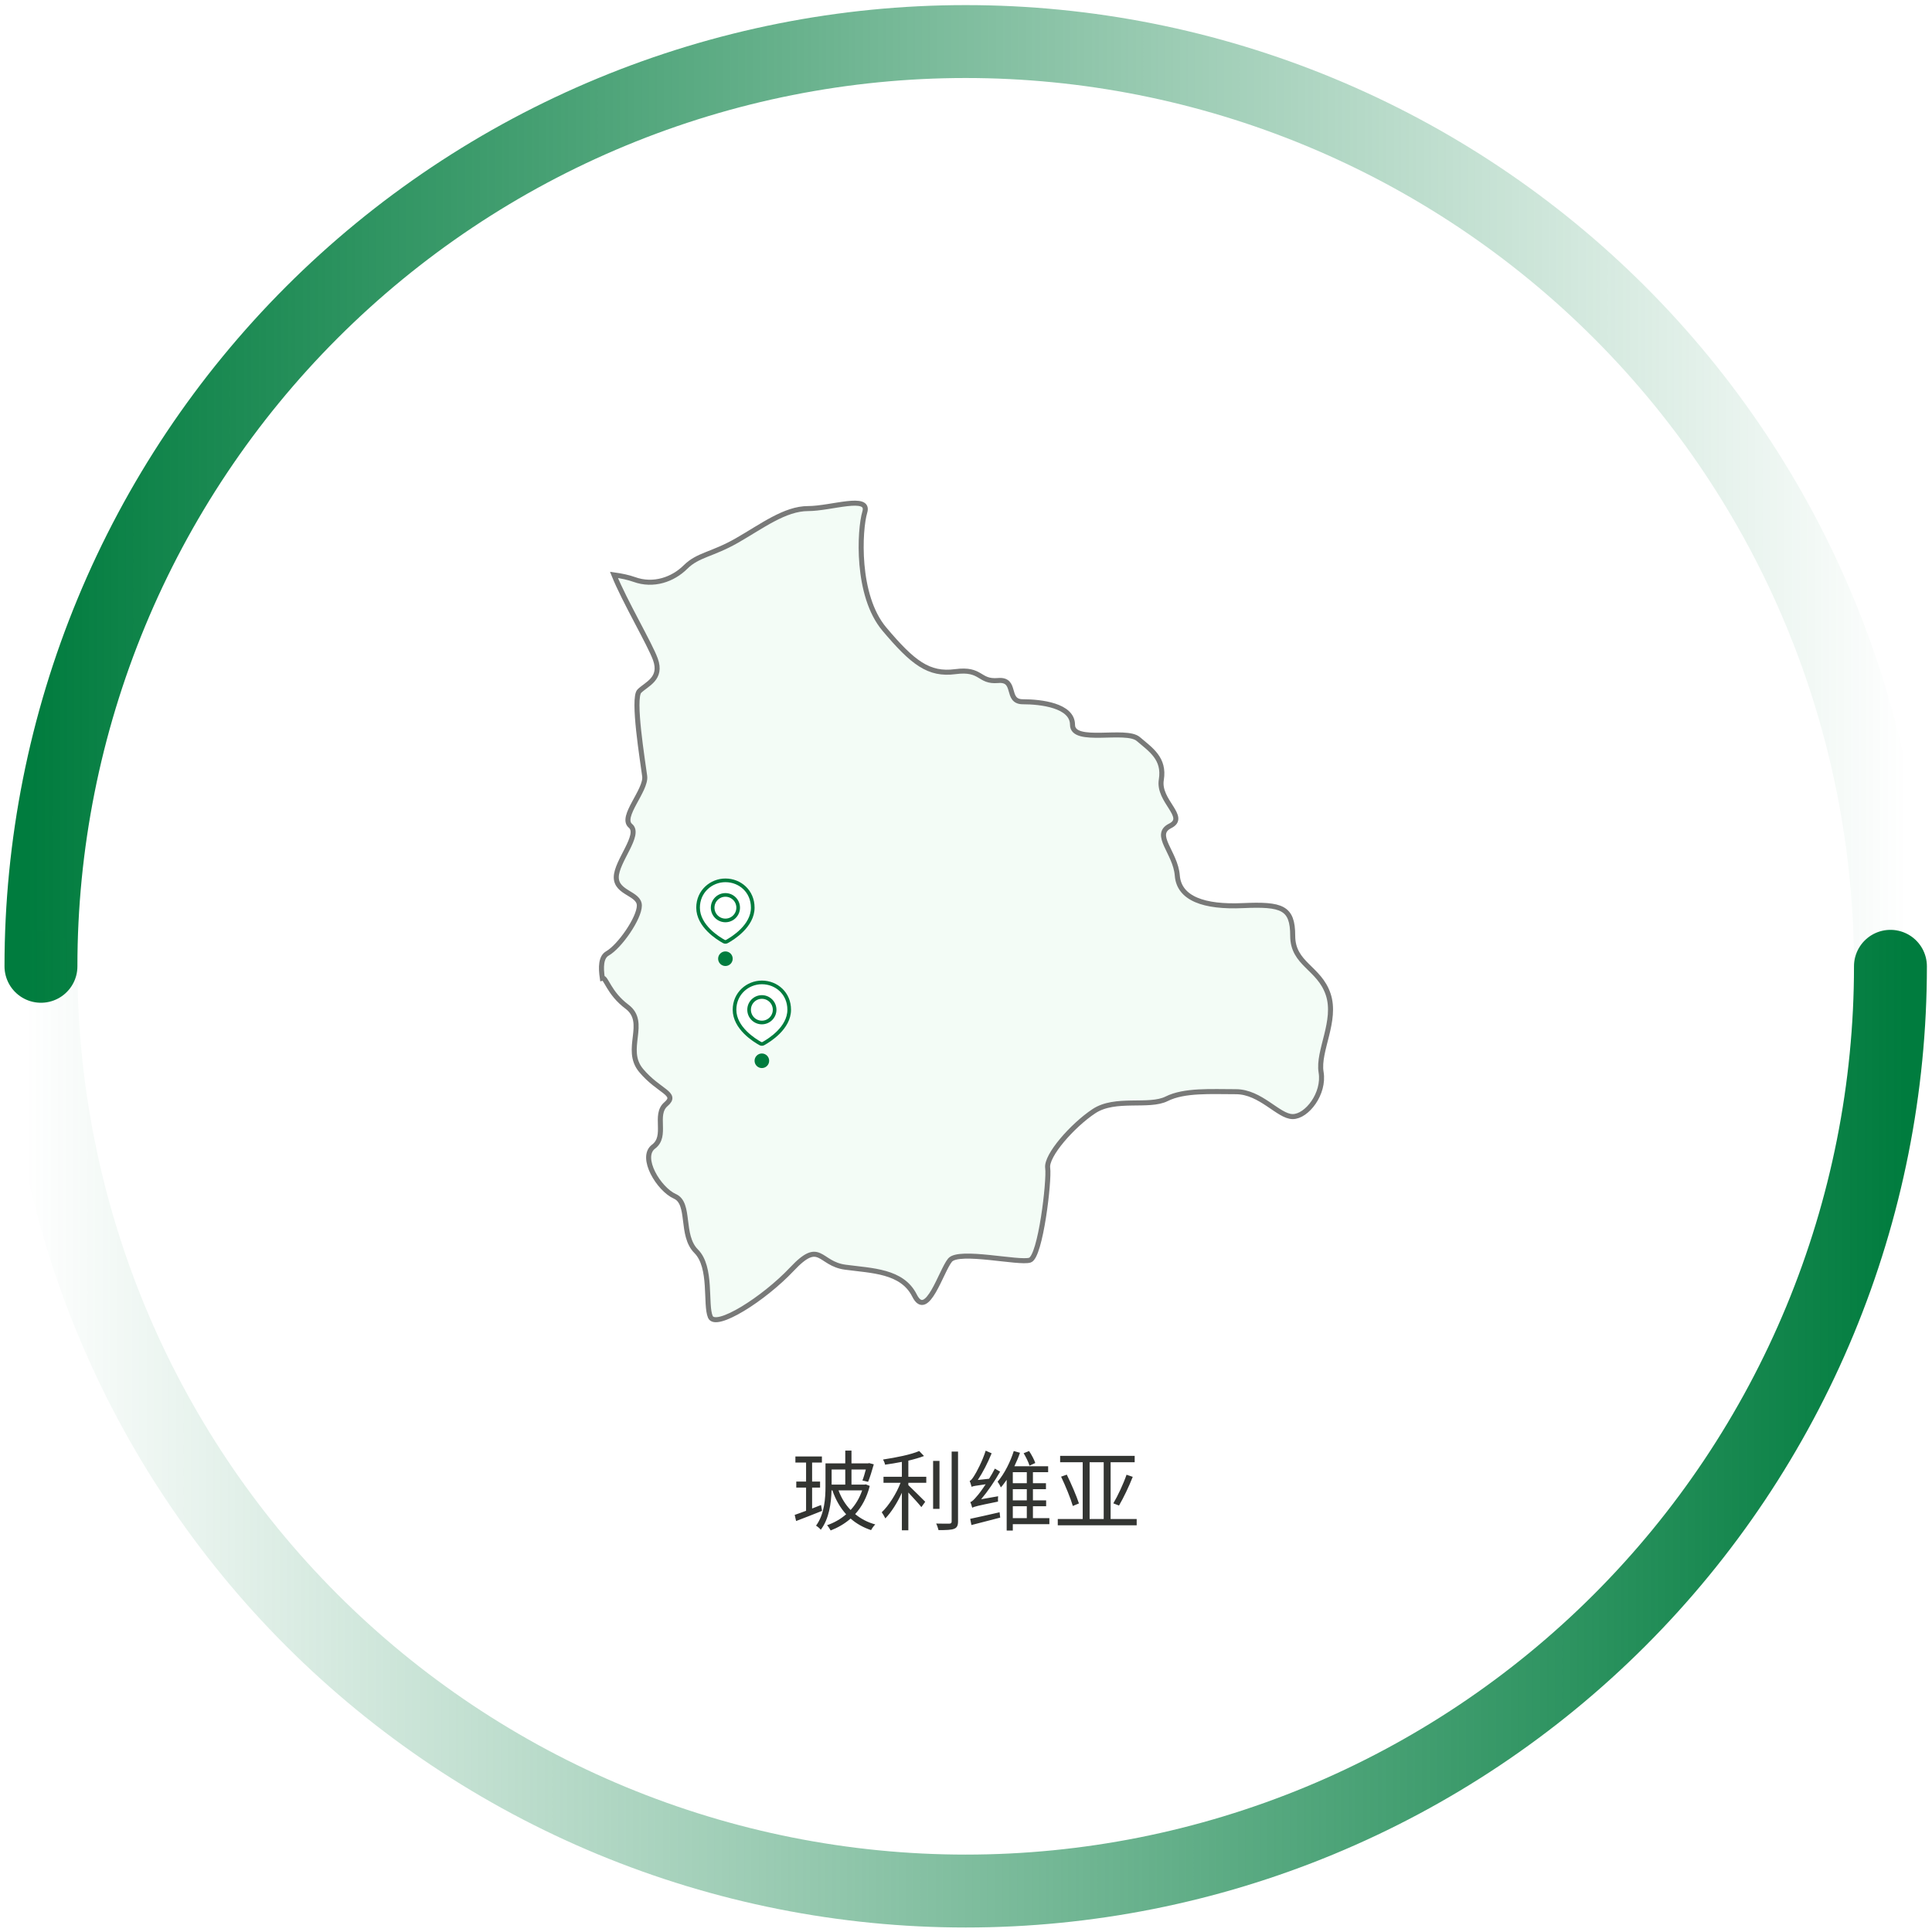 <svg width="530" height="530" viewBox="0 0 530 530" fill="none" xmlns="http://www.w3.org/2000/svg">
<path d="M518.601 265.083C518.601 231.769 512.039 198.781 499.291 168.003C486.542 137.224 467.856 109.259 444.299 85.702C420.743 62.146 392.777 43.459 361.999 30.711C331.22 17.962 298.233 11.4 264.919 11.4C231.605 11.4 198.617 17.962 167.839 30.711C137.06 43.459 109.095 62.146 85.538 85.702C61.982 109.259 43.295 137.225 30.547 168.003C17.798 198.781 11.236 231.769 11.236 265.083" stroke="url(#paint0_linear_939_27692)" stroke-width="20" stroke-linecap="round"/>
<path d="M11.235 265.083C11.235 298.397 17.797 331.385 30.545 362.163C43.294 392.941 61.98 420.907 85.537 444.463C109.093 468.02 137.059 486.706 167.837 499.455C198.615 512.203 231.603 518.765 264.917 518.765C298.231 518.765 331.219 512.203 361.997 499.455C392.775 486.706 420.741 468.02 444.298 444.463C467.854 420.907 486.54 392.941 499.289 362.163C512.038 331.385 518.6 298.397 518.6 265.083" stroke="url(#paint1_linear_939_27692)" stroke-width="20" stroke-linecap="round"/>
<path d="M225.232 412.864L225.52 414.472C223.072 415.456 220.432 416.488 218.392 417.256L218.008 415.576C218.872 415.288 219.952 414.88 221.128 414.448V408.088H218.44V406.432H221.128V401.224H218.2V399.544H225.472V401.224H222.784V406.432H224.968V408.088H222.784V413.824L225.232 412.864ZM236.512 408.856H230.032C230.776 410.896 231.904 412.744 233.344 414.232C234.712 412.768 235.792 410.944 236.512 408.856ZM231.88 403.12H228.136V407.272H231.88V403.12ZM237.496 407.2L238.6 407.632C237.784 410.848 236.392 413.392 234.592 415.36C236.152 416.632 237.976 417.616 240.112 418.192C239.728 418.552 239.224 419.248 238.96 419.752C236.8 419.032 234.928 417.976 233.344 416.584C231.712 418.024 229.84 419.08 227.872 419.848C227.656 419.416 227.224 418.768 226.888 418.408C228.76 417.76 230.56 416.776 232.12 415.408C230.488 413.608 229.24 411.424 228.352 408.856H228.112C228.016 412.288 227.464 416.632 225.16 419.656C224.92 419.296 224.224 418.744 223.864 418.528C226.192 415.36 226.456 410.968 226.456 407.704V401.44H231.88V397.936H233.584V401.44H238.144L238.432 401.368L239.704 401.704C239.224 403.384 238.648 405.304 238.144 406.504L236.584 406.144C236.896 405.376 237.232 404.224 237.52 403.12H233.584V407.272H237.184L237.496 407.2ZM249.184 400.696V405.112H254.104V406.768H249.184V407.416C250.336 408.496 253.096 411.256 253.816 411.976L252.76 413.44C252.04 412.528 250.432 410.776 249.184 409.432V419.8H247.408V409.504C246.16 412.24 244.48 414.904 242.872 416.536C242.656 416.056 242.2 415.312 241.888 414.856C243.808 413.056 245.896 409.768 247.048 406.768H242.368V405.112H247.408V401.032C245.848 401.344 244.288 401.584 242.8 401.8C242.728 401.368 242.464 400.768 242.248 400.384C245.776 399.856 249.904 399.04 252.16 398.056L253.48 399.424C252.304 399.88 250.792 400.312 249.184 400.696ZM257.728 400.768V413.92H255.976V400.768H257.728ZM261.064 398.2H262.816V417.352C262.816 418.576 262.48 419.104 261.736 419.392C260.968 419.704 259.648 419.752 257.464 419.752C257.344 419.272 257.08 418.432 256.816 417.952C258.472 418 259.984 417.976 260.44 417.976C260.872 417.952 261.064 417.832 261.064 417.352V398.2ZM284.008 401.344L282.424 402.064C282.16 401.152 281.44 399.712 280.816 398.656L282.304 398.056C283 399.088 283.72 400.456 284.008 401.344ZM269.152 411.28L273.808 410.464C273.76 410.92 273.76 411.568 273.784 411.928C268 413.104 267.208 413.32 266.704 413.608C266.632 413.272 266.368 412.456 266.176 412.048C266.68 411.952 267.256 411.328 267.976 410.464C268.432 409.984 269.368 408.736 270.4 407.176C267.424 407.584 266.872 407.704 266.536 407.872C266.464 407.536 266.176 406.696 266.008 406.24C266.392 406.144 266.8 405.568 267.304 404.752C267.832 403.96 269.512 400.816 270.4 397.96L272.032 398.68C271 401.224 269.632 403.912 268.24 406L271.336 405.664C271.912 404.752 272.44 403.816 272.92 402.88L274.36 403.72C272.824 406.408 270.976 409.12 269.152 411.28ZM266.488 418.36L266.152 416.656C268.192 416.248 271.216 415.528 274.216 414.856L274.384 416.32C271.6 417.064 268.672 417.784 266.488 418.36ZM277.84 413.2V416.464H281.68V413.2H277.84ZM281.68 406.888V403.864H277.84V406.888H281.68ZM281.68 411.592V408.52H277.84V411.592H281.68ZM287.872 416.464V418.12H277.84V419.872H276.16V405.952C275.632 406.696 275.128 407.416 274.552 408.04C274.408 407.632 273.976 406.864 273.664 406.48C275.584 404.272 277.264 400.792 278.104 398.056L279.808 398.536C279.4 399.736 278.872 400.984 278.272 402.232H287.536V403.864H283.36V406.888H286.936V408.52H283.36V411.592H286.984V413.2H283.36V416.464H287.872ZM298.912 401.128V416.704H302.776V401.128H298.912ZM304.672 416.704H311.824V418.432H290.176V416.704H297.016V401.128H290.824V399.376H311.272V401.128H304.672V416.704ZM291.088 405.088L292.648 404.536C293.896 407.08 295.336 410.44 295.984 412.432L294.304 413.128C293.728 411.112 292.312 407.656 291.088 405.088ZM306.976 413.008L305.416 412.408C306.64 410.344 308.2 407.032 309.04 404.56L310.744 405.136C309.688 407.824 308.2 410.92 306.976 413.008Z" fill="#333532"/>
<g filter="url(#filter0_d_939_27692)">
<path fill-rule="evenodd" clip-rule="evenodd" d="M364.356 261.729C361.915 254.429 354.625 253.446 354.625 245.682C354.625 237.897 351.691 236.935 340.982 237.398C330.273 237.89 323.448 235.459 322.962 229.136C322.477 222.812 316.137 217.943 321.02 215.519C325.882 213.095 317.601 208.718 318.579 202.872C319.543 197.041 315.659 194.603 312.253 191.694C308.841 188.778 294.219 193.156 294.219 187.795C294.219 182.448 285.459 181.478 280.597 181.478C275.728 181.478 279.134 175.169 273.772 175.654C268.418 176.117 269.389 172.239 262.078 173.216C254.767 174.185 250.391 170.778 242.602 161.539C234.813 152.306 235.777 134.306 237.24 129.437C238.704 124.582 227.995 128.481 221.669 128.481C215.33 128.481 208.997 133.329 202.172 137.236C195.361 141.135 191.47 141.121 188.057 144.515C184.638 147.915 179.29 149.868 173.943 147.915C172.444 147.381 170.516 146.953 168.426 146.672C171.304 153.838 178.242 165.571 179.783 169.808C181.732 175.162 177.348 176.616 175.399 178.556C173.45 180.488 176.363 198.003 176.856 201.896C177.341 205.781 170.03 213.088 172.951 215.512C175.878 217.943 169.059 225.25 169.059 229.62C169.059 234.005 175.392 234.005 175.392 237.391C175.392 240.806 170.023 248.584 166.625 250.523C164.831 251.549 164.796 254.303 165.232 257.282C166.252 256.945 166.97 261.371 171.972 265.109C177.82 269.493 171.001 276.786 175.871 282.611C180.74 288.449 186.101 288.948 182.696 291.864C179.283 294.787 183.174 300.604 179.283 303.52C175.392 306.457 180.747 315.211 185.13 317.15C189.514 319.09 186.594 327.837 190.977 332.221C195.361 336.584 193.412 346.814 194.868 350.215C196.332 353.615 209.482 345.367 217.279 337.09C225.075 328.821 224.589 335.629 231.893 336.591C239.196 337.575 247.478 337.575 250.883 344.383C254.296 351.191 258.187 337.568 260.622 334.652C263.063 331.743 279.612 335.629 282.539 334.652C285.459 333.675 287.894 312.787 287.408 309.366C286.923 305.958 294.219 297.695 300.067 293.81C305.914 289.904 315.166 292.84 320.042 290.395C324.904 287.964 332.215 288.449 339.04 288.449C345.851 288.449 350.727 295.278 354.625 295.278C358.516 295.278 363.392 288.955 362.414 283.116C361.436 277.278 366.798 269.015 364.356 261.729Z" fill="#00BA44" fill-opacity="0.05"/>
<path fill-rule="evenodd" clip-rule="evenodd" d="M364.356 261.729C361.915 254.429 354.625 253.446 354.625 245.682C354.625 237.897 351.691 236.935 340.982 237.398C330.273 237.89 323.448 235.459 322.962 229.136C322.477 222.812 316.137 217.943 321.02 215.519C325.882 213.095 317.601 208.718 318.579 202.872C319.543 197.041 315.659 194.603 312.253 191.694C308.841 188.778 294.219 193.156 294.219 187.795C294.219 182.448 285.459 181.478 280.597 181.478C275.728 181.478 279.134 175.169 273.772 175.654C268.418 176.117 269.389 172.239 262.078 173.216C254.767 174.185 250.391 170.778 242.602 161.539C234.813 152.306 235.777 134.306 237.24 129.437C238.704 124.582 227.995 128.481 221.669 128.481C215.33 128.481 208.997 133.329 202.172 137.236C195.361 141.135 191.47 141.121 188.057 144.515C184.638 147.915 179.29 149.868 173.943 147.915C172.444 147.381 170.516 146.953 168.426 146.672C171.304 153.838 178.242 165.571 179.783 169.808C181.732 175.162 177.348 176.616 175.399 178.556C173.45 180.488 176.363 198.003 176.856 201.896C177.341 205.781 170.03 213.088 172.951 215.512C175.878 217.943 169.059 225.25 169.059 229.62C169.059 234.005 175.392 234.005 175.392 237.391C175.392 240.806 170.023 248.584 166.625 250.523C164.831 251.549 164.796 254.303 165.232 257.282C166.252 256.945 166.97 261.371 171.972 265.109C177.82 269.493 171.001 276.786 175.871 282.611C180.74 288.449 186.101 288.948 182.696 291.864C179.283 294.787 183.174 300.604 179.283 303.52C175.392 306.457 180.747 315.211 185.13 317.15C189.514 319.09 186.594 327.837 190.977 332.221C195.361 336.584 193.412 346.814 194.868 350.215C196.332 353.615 209.482 345.367 217.279 337.09C225.075 328.821 224.589 335.629 231.893 336.591C239.196 337.575 247.478 337.575 250.883 344.383C254.296 351.191 258.187 337.568 260.622 334.652C263.063 331.743 279.612 335.629 282.539 334.652C285.459 333.675 287.894 312.787 287.408 309.366C286.923 305.958 294.219 297.695 300.067 293.81C305.914 289.904 315.166 292.84 320.042 290.395C324.904 287.964 332.215 288.449 339.04 288.449C345.851 288.449 350.727 295.278 354.625 295.278C358.516 295.278 363.392 288.955 362.414 283.116C361.436 277.278 366.798 269.015 364.356 261.729Z" stroke="#787978" stroke-width="1.379"/>
</g>
<path d="M216.5 277C216.5 282.018 211.012 285.403 209.425 286.276C209.157 286.424 208.843 286.424 208.575 286.276C206.988 285.403 201.5 282.018 201.5 277C201.5 272.5 205.134 269.5 209 269.5C213 269.5 216.5 272.5 216.5 277Z" fill="white" stroke="#007C3E"/>
<circle cx="209" cy="277" r="3.5" stroke="#007C3E"/>
<circle cx="209" cy="291" r="2" fill="#007C3E"/>
<path d="M206.5 249C206.5 254.018 201.012 257.403 199.425 258.276C199.157 258.424 198.843 258.424 198.575 258.276C196.988 257.403 191.5 254.018 191.5 249C191.5 244.5 195.134 241.5 199 241.5C203 241.5 206.5 244.5 206.5 249Z" fill="white" stroke="#007C3E"/>
<circle cx="199" cy="249" r="3.5" stroke="#007C3E"/>
<circle cx="199" cy="263" r="2" fill="#007C3E"/>
<defs>
<filter id="filter0_d_939_27692" x="142.242" y="115.276" width="245.516" height="269.516" filterUnits="userSpaceOnUse" color-interpolation-filters="sRGB">
<feFlood flood-opacity="0" result="BackgroundImageFix"/>
<feColorMatrix in="SourceAlpha" type="matrix" values="0 0 0 0 0 0 0 0 0 0 0 0 0 0 0 0 0 0 127 0" result="hardAlpha"/>
<feOffset dy="11.034"/>
<feGaussianBlur stdDeviation="11.034"/>
<feColorMatrix type="matrix" values="0 0 0 0 0 0 0 0 0 0 0 0 0 0 0 0 0 0 0.01 0"/>
<feBlend mode="normal" in2="BackgroundImageFix" result="effect1_dropShadow_939_27692"/>
<feBlend mode="normal" in="SourceGraphic" in2="effect1_dropShadow_939_27692" result="shape"/>
</filter>
<linearGradient id="paint0_linear_939_27692" x1="7.227" y1="265.083" x2="522.975" y2="265.083" gradientUnits="userSpaceOnUse">
<stop stop-color="#007C3E"/>
<stop offset="1" stop-color="#007C3E" stop-opacity="0"/>
</linearGradient>
<linearGradient id="paint1_linear_939_27692" x1="522.609" y1="265.083" x2="6.861" y2="265.083" gradientUnits="userSpaceOnUse">
<stop stop-color="#007C3E"/>
<stop offset="1" stop-color="#007C3E" stop-opacity="0"/>
</linearGradient>
</defs>
</svg>
